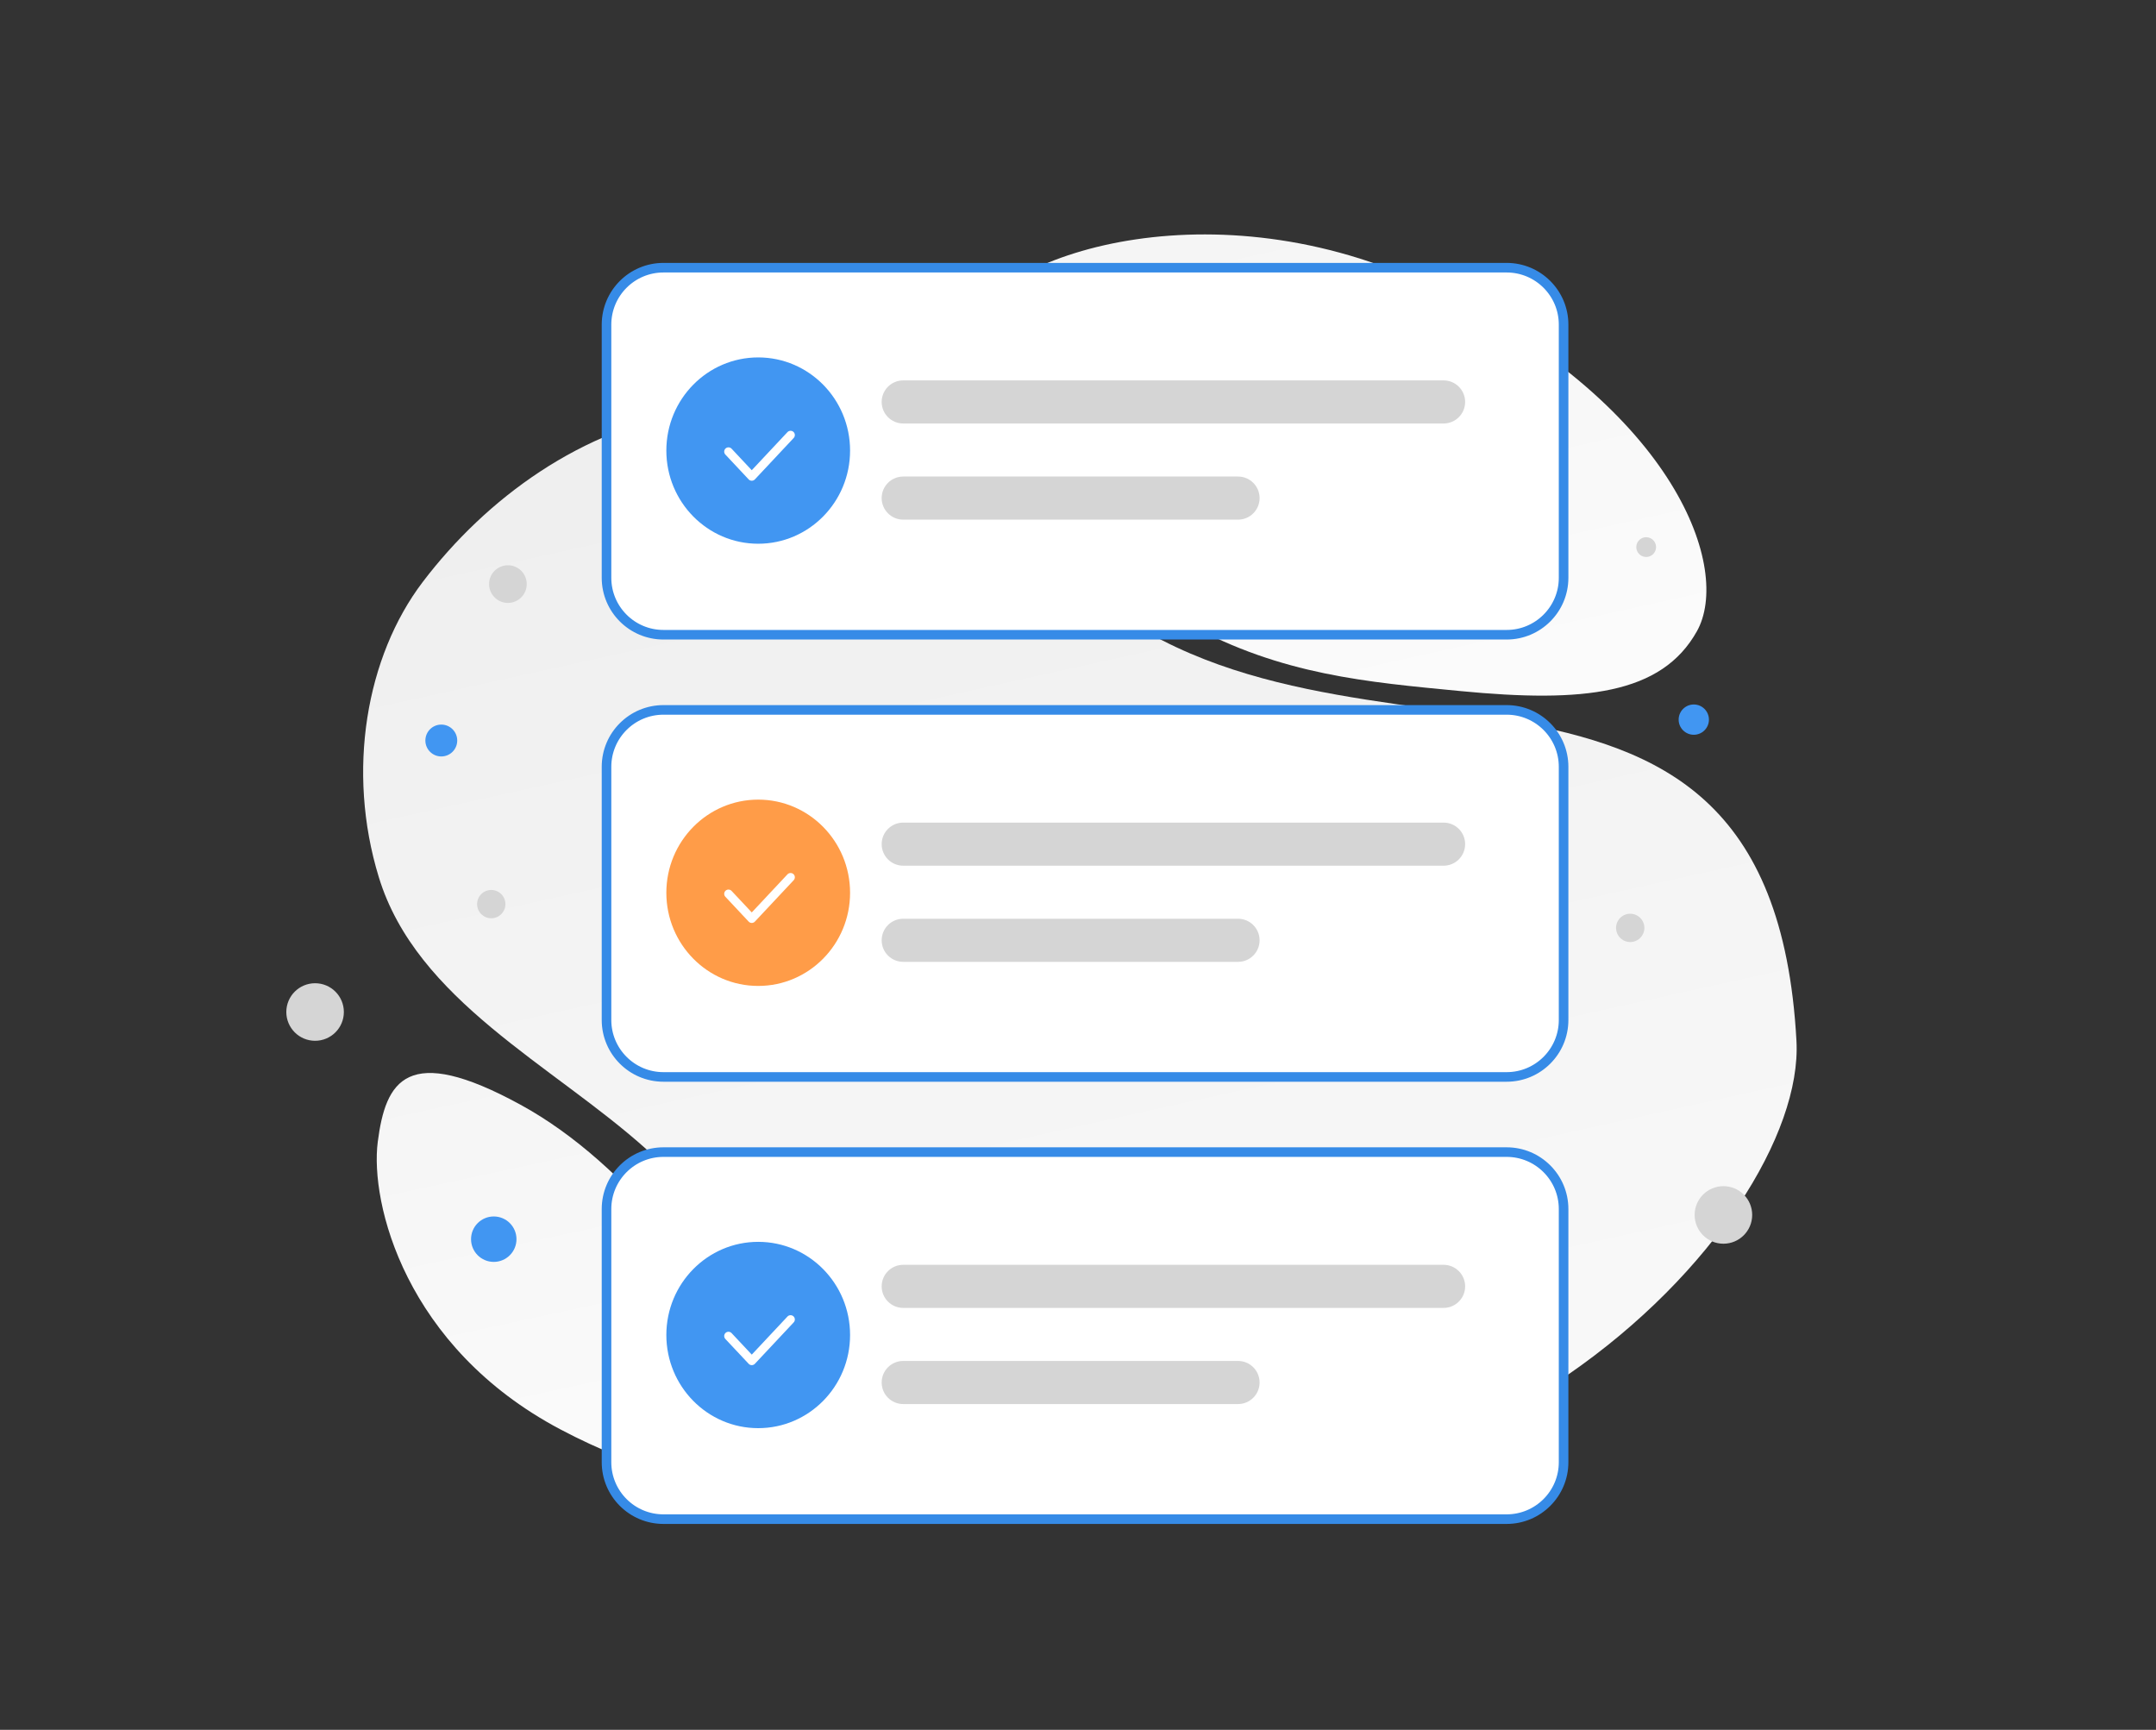 <svg width="258" height="207" viewBox="0 0 258 207" fill="none" xmlns="http://www.w3.org/2000/svg">
<rect x="0" y="0" width="258" height="207" fill="#333333" stroke="none"/>
<path d="M214.975 124.557C216.181 146.792 172.71 192.006 119.127 175.271C94.207 167.487 96.317 154.567 77.368 137.54C66.073 127.392 49.844 119.718 45.331 104.967C41.431 92.235 43.822 78.549 50.582 69.647C65.786 49.628 96.479 35.92 126.721 67.462C156.963 99.004 211.856 67.21 214.975 124.557Z" fill="url(#paint0_linear_499_52)"/>
<path d="M203.059 75.544C198.831 83.091 189.57 84.128 174.734 82.694C163.576 81.613 153.401 80.777 142.242 74.693C134.432 70.438 128.249 64.681 123.737 59.089C118.847 53.032 112.022 46.118 115.368 39.25C119.966 29.814 146.556 21.869 172.375 34.863C200.738 49.142 207.195 68.169 203.059 75.544Z" fill="url(#paint1_linear_499_52)"/>
<path d="M95.433 167.837C85.582 154.056 75.493 139.409 62.285 132.195C48.662 124.75 46.15 129.338 45.206 136.633C44.263 143.928 48.467 161.212 67.059 171.046C85.656 180.883 104.65 180.735 95.433 167.837Z" fill="url(#paint2_linear_499_52)"/>
<path d="M180.294 32.033H79.394C75.63 32.033 72.579 35.084 72.579 38.848V69.14C72.579 72.904 75.63 75.955 79.394 75.955H180.294C184.058 75.955 187.109 72.904 187.109 69.14V38.848C187.109 35.084 184.058 32.033 180.294 32.033Z" fill="white" stroke="#368BE7" stroke-width="1.147"/>
<path d="M172.748 45.52H108.085C106.66 45.52 105.506 46.674 105.506 48.098C105.506 49.522 106.66 50.677 108.085 50.677H172.748C174.173 50.677 175.327 49.522 175.327 48.098C175.327 46.674 174.173 45.52 172.748 45.52Z" fill="#D5D5D5"/>
<path d="M148.152 57.025H108.085C106.66 57.025 105.506 58.18 105.506 59.604C105.506 61.028 106.66 62.183 108.085 62.183H148.152C149.576 62.183 150.731 61.028 150.731 59.604C150.731 58.18 149.576 57.025 148.152 57.025Z" fill="#D5D5D5"/>
<path fill-rule="evenodd" clip-rule="evenodd" d="M90.732 65.066C84.661 65.066 79.739 60.075 79.739 53.918C79.739 47.762 84.661 42.77 90.732 42.77C96.803 42.77 101.725 47.762 101.725 53.918C101.725 60.075 96.803 65.066 90.732 65.066Z" fill="#4196F2"/>
<path d="M94.605 52.06L89.961 57.015L87.173 54.043" stroke="white" stroke-width="1.023" stroke-linecap="round" stroke-linejoin="round"/>
<path d="M180.294 84.949H79.394C75.63 84.949 72.579 88 72.579 91.764V122.056C72.579 125.82 75.63 128.871 79.394 128.871H180.294C184.058 128.871 187.109 125.82 187.109 122.056V91.764C187.109 88 184.058 84.949 180.294 84.949Z" fill="white" stroke="#368BE7" stroke-width="1.147"/>
<path d="M172.748 98.436H108.085C106.66 98.436 105.506 99.59 105.506 101.014C105.506 102.438 106.66 103.593 108.085 103.593H172.748C174.173 103.593 175.327 102.438 175.327 101.014C175.327 99.59 174.173 98.436 172.748 98.436Z" fill="#D5D5D5"/>
<path d="M148.152 109.941H108.085C106.66 109.941 105.506 111.096 105.506 112.52C105.506 113.944 106.66 115.099 108.085 115.099H148.152C149.576 115.099 150.731 113.944 150.731 112.52C150.731 111.096 149.576 109.941 148.152 109.941Z" fill="#D5D5D5"/>
<path fill-rule="evenodd" clip-rule="evenodd" d="M90.732 117.981C84.661 117.981 79.739 112.989 79.739 106.833C79.739 100.677 84.661 95.686 90.732 95.686C96.803 95.686 101.725 100.677 101.725 106.833C101.725 112.989 96.803 117.981 90.732 117.981Z" fill="#FF9C48"/>
<path d="M94.605 104.978L89.961 109.932L87.173 106.96" stroke="white" stroke-width="1.023" stroke-linecap="round" stroke-linejoin="round"/>
<path d="M180.294 137.865H79.394C75.63 137.865 72.579 140.916 72.579 144.68V174.972C72.579 178.736 75.63 181.787 79.394 181.787H180.294C184.058 181.787 187.109 178.736 187.109 174.972V144.68C187.109 140.916 184.058 137.865 180.294 137.865Z" fill="white" stroke="#368BE7" stroke-width="1.147"/>
<path d="M172.748 151.353H108.085C106.66 151.353 105.506 152.507 105.506 153.931C105.506 155.355 106.66 156.51 108.085 156.51H172.748C174.173 156.51 175.327 155.355 175.327 153.931C175.327 152.507 174.173 151.353 172.748 151.353Z" fill="#D5D5D5"/>
<path d="M148.152 162.857H108.085C106.66 162.857 105.506 164.012 105.506 165.436C105.506 166.86 106.66 168.015 108.085 168.015H148.152C149.576 168.015 150.731 166.86 150.731 165.436C150.731 164.012 149.576 162.857 148.152 162.857Z" fill="#D5D5D5"/>
<path fill-rule="evenodd" clip-rule="evenodd" d="M90.732 170.899C84.661 170.899 79.739 165.907 79.739 159.751C79.739 153.595 84.661 148.604 90.732 148.604C96.803 148.604 101.725 153.595 101.725 159.751C101.725 165.907 96.803 170.899 90.732 170.899Z" fill="#4196F2"/>
<path d="M94.605 157.893L89.961 162.847L87.173 159.875" stroke="white" stroke-width="1.023" stroke-linecap="round" stroke-linejoin="round"/>
<path d="M195.849 65.161C195.68 65.793 196.054 66.442 196.686 66.611C197.317 66.78 197.966 66.405 198.135 65.774C198.304 65.143 197.93 64.494 197.298 64.325C196.667 64.155 196.018 64.53 195.849 65.161Z" fill="#D5D5D5"/>
<path d="M202.689 87.925C203.69 87.925 204.501 87.114 204.501 86.113C204.501 85.112 203.69 84.301 202.689 84.301C201.688 84.301 200.877 85.112 200.877 86.113C200.877 87.114 201.688 87.925 202.689 87.925Z" fill="#4196F2"/>
<path d="M59.086 145.567C57.585 145.567 56.368 146.784 56.368 148.285C56.368 149.787 57.585 151.004 59.086 151.004C60.588 151.004 61.805 149.787 61.805 148.285C61.805 146.784 60.588 145.567 59.086 145.567Z" fill="#4196F2"/>
<path d="M52.808 90.52C51.755 90.52 50.902 89.666 50.902 88.614C50.902 87.561 51.755 86.707 52.808 86.707C53.861 86.707 54.715 87.561 54.715 88.614C54.715 89.666 53.861 90.52 52.808 90.52Z" fill="#4196F2"/>
<path d="M37.705 124.545C35.804 124.545 34.262 123.003 34.262 121.101C34.262 119.2 35.804 117.658 37.705 117.658C39.607 117.658 41.148 119.2 41.148 121.101C41.148 123.003 39.607 124.545 37.705 124.545Z" fill="#D5D5D5"/>
<path d="M206.235 148.828C204.333 148.828 202.791 147.286 202.791 145.385C202.791 143.483 204.333 141.941 206.235 141.941C208.136 141.941 209.678 143.483 209.678 145.385C209.678 147.286 208.136 148.828 206.235 148.828Z" fill="#D5D5D5"/>
<path d="M60.422 107.752C60.665 108.656 60.128 109.585 59.225 109.827C58.321 110.069 57.392 109.533 57.15 108.629C56.908 107.726 57.444 106.797 58.348 106.555C59.252 106.313 60.18 106.849 60.422 107.752Z" fill="#D5D5D5"/>
<path d="M196.717 110.596C196.96 111.5 196.423 112.429 195.52 112.671C194.616 112.913 193.687 112.377 193.445 111.473C193.203 110.569 193.739 109.641 194.643 109.399C195.547 109.156 196.475 109.693 196.717 110.596Z" fill="#D5D5D5"/>
<path d="M60.78 72.147C59.535 72.147 58.527 71.138 58.527 69.894C58.527 68.65 59.535 67.641 60.78 67.641C62.024 67.641 63.033 68.65 63.033 69.894C63.033 71.138 62.024 72.147 60.78 72.147Z" fill="#D5D5D5"/>
<defs>
<linearGradient id="paint0_linear_499_52" x1="163.017" y1="257.84" x2="81.7" y2="-109.033" gradientUnits="userSpaceOnUse">
<stop stop-color="white"/>
<stop offset="1" stop-color="#E3E3E3"/>
</linearGradient>
<linearGradient id="paint1_linear_499_52" x1="174.574" y1="124.453" x2="136.885" y2="-44.905" gradientUnits="userSpaceOnUse">
<stop stop-color="white"/>
<stop offset="1" stop-color="#EEEEEE"/>
</linearGradient>
<linearGradient id="paint2_linear_499_52" x1="84.433" y1="213.078" x2="52.113" y2="63.615" gradientUnits="userSpaceOnUse">
<stop stop-color="white"/>
<stop offset="1" stop-color="#EEEEEE"/>
</linearGradient>
</defs>
</svg>
